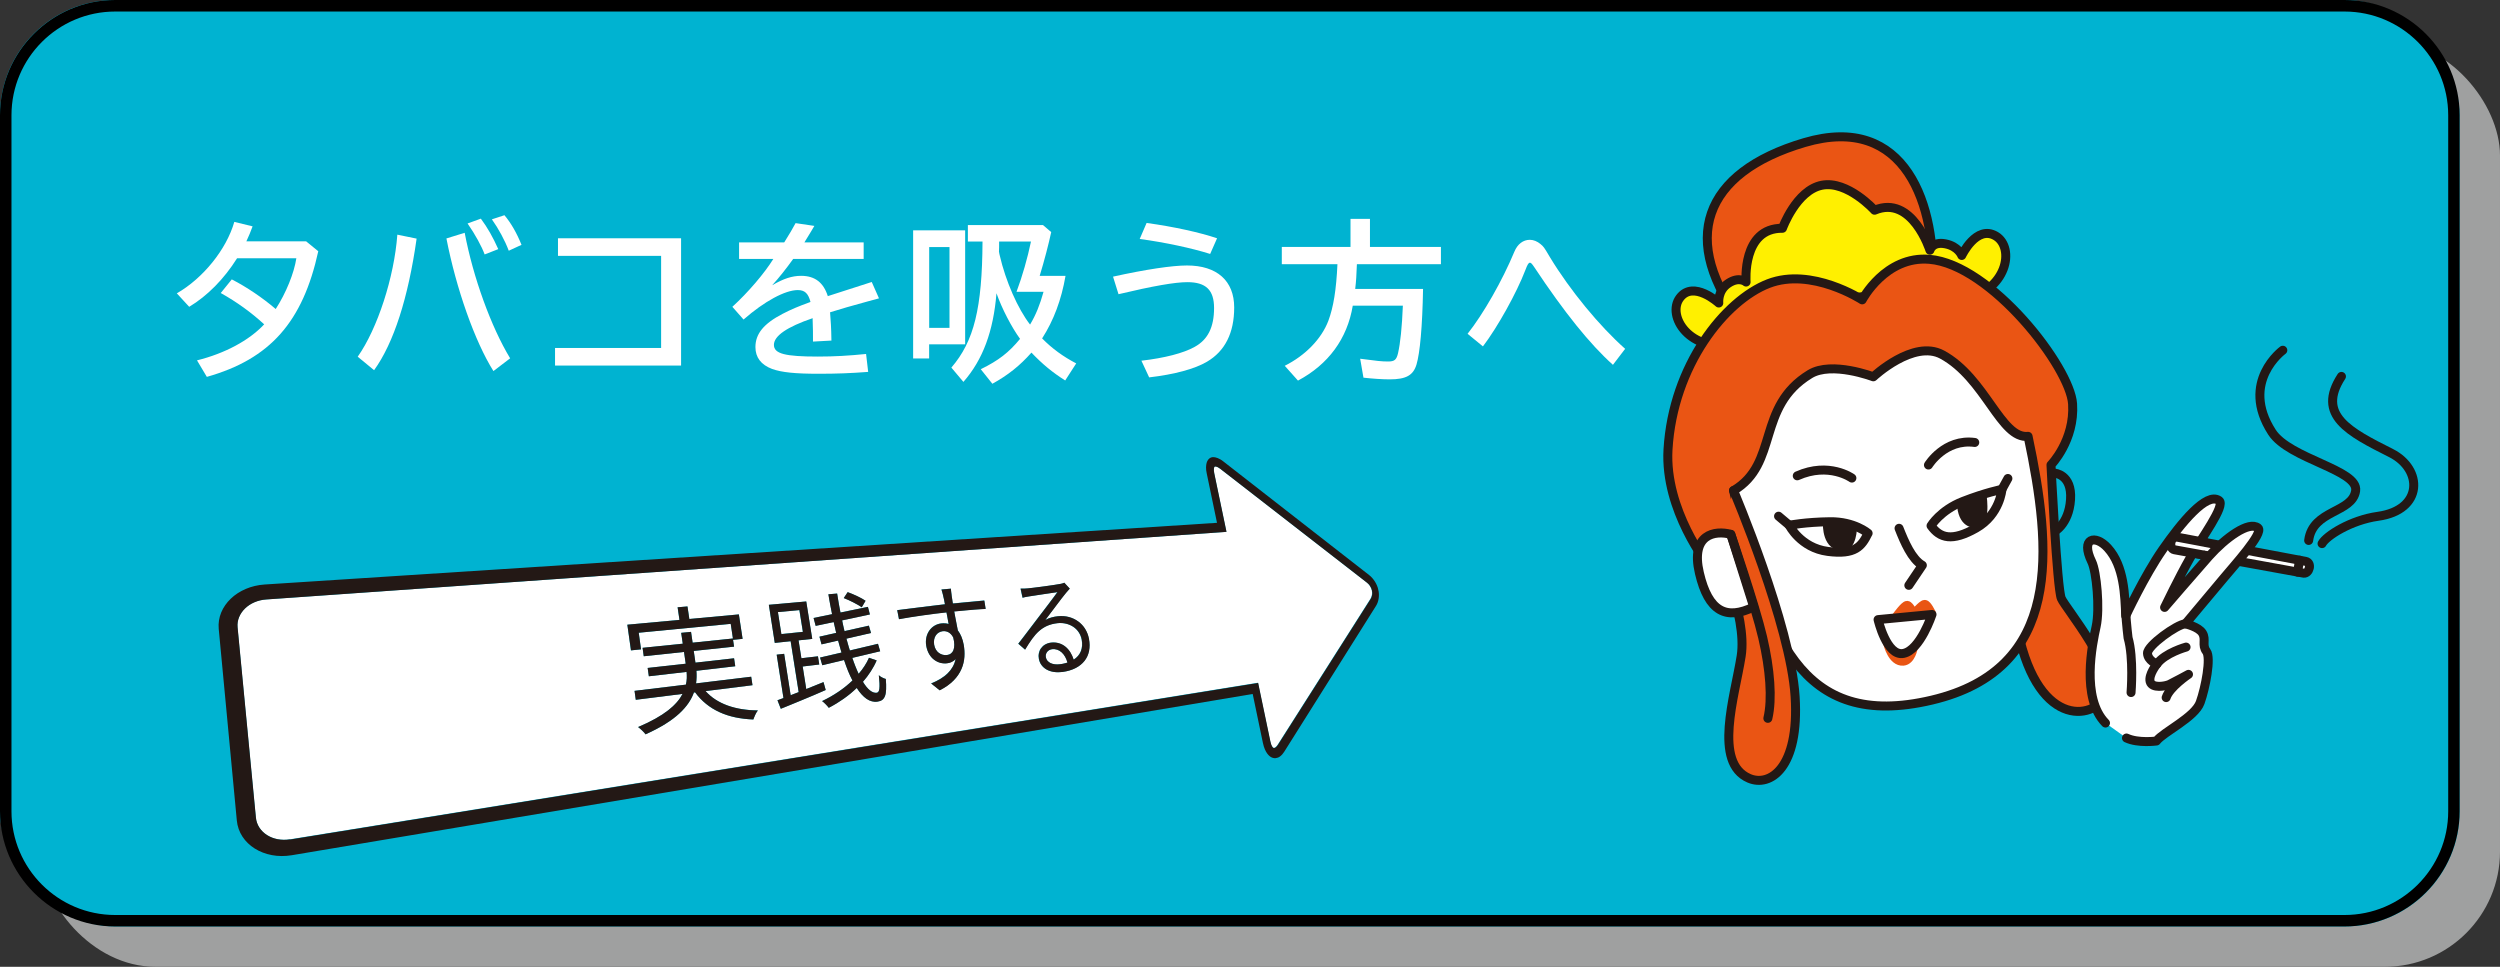 <?xml version="1.0" encoding="UTF-8"?>
<svg xmlns="http://www.w3.org/2000/svg" xmlns:xlink="http://www.w3.org/1999/xlink" viewBox="0 0 442.13 170.98">
  <rect x="0" y="0" width="442.13" height="170.98" fill="#333333" stroke="none"/>
  <defs>
    <style>
      .cls-1, .cls-2 {
        fill: none;
      }

      .cls-3 {
        fill: #00b3d1;
      }

      .cls-4, .cls-5, .cls-6, .cls-2 {
        stroke: #231815;
      }

      .cls-4, .cls-5, .cls-6, .cls-2, .cls-7 {
        stroke-linecap: round;
        stroke-linejoin: round;
        stroke-width: 1.59px;
      }

      .cls-4, .cls-8 {
        fill: #fff;
      }

      .cls-5 {
        fill: #fff000;
      }

      .cls-9 {
        fill: #9fa0a0;
      }

      .cls-6, .cls-7 {
        fill: #ea5514;
      }

      .cls-10 {
        isolation: isolate;
      }

      .cls-11 {
        mix-blend-mode: multiply;
      }

      .cls-12 {
        fill: #231815;
      }

      .cls-7 {
        stroke: #e95513;
      }

      .cls-13 {
        clip-path: url(#clippath);
      }
    </style>
    <clipPath id="clippath">
      <polygon class="cls-1" points="44.4 171.92 36.26 85.56 238.33 80.22 249.33 129.12 44.4 171.92"/>
    </clipPath>
  </defs>
  <g class="cls-10">
    <g id="_レイヤー_2" data-name="レイヤー_2">
      <g id="_文字" data-name="文字">
        <g>
          <g>
            <g>
              <g class="cls-11">
                <rect class="cls-9" x="7.13" y="7.13" width="435" height="163.85" rx="20.37" ry="20.37"/>
              </g>
              <rect class="cls-3" width="435" height="163.85" rx="20.37" ry="20.37"/>
            </g>
            <path d="M414.63,2.04c10.11,0,18.34,8.23,18.34,18.34v123.1c0,10.11-8.23,18.34-18.34,18.34H20.37c-10.11,0-18.34-8.23-18.34-18.34V20.37C2.04,10.26,10.26,2.04,20.37,2.04h394.25M414.63,0H20.37C9.17,0,0,9.17,0,20.37v123.1C0,154.68,9.17,163.85,20.37,163.85h394.25c11.21,0,20.37-9.17,20.37-20.37V20.37C435,9.17,425.83,0,414.63,0h0Z"/>
          </g>
          <g>
            <path class="cls-8" d="M56.29,44.42c-2.74,12.52-8.53,19.07-19.71,22.23l-1.74-2.92c4.93-1.22,9.23-3.53,11.88-6.37-2.28-2.1-4.81-3.93-7.68-5.54l1.95-2.41c2.62,1.34,5.42,3.23,7.77,5.24,1.83-2.83,3.26-6.37,3.65-8.98h-10.48c-2.31,3.68-5.27,6.67-8.47,8.59l-2.19-2.38c4.66-2.68,8.77-7.77,10.17-12.64l3.23.79c-.33.91-.67,1.74-1.1,2.65h10.57l2.13,1.74Z"/>
            <path class="cls-8" d="M63.26,63.09c3.5-4.96,6.46-14.07,7.01-21.59l3.41.7c-1.49,10.51-4.05,18.46-7.52,23.27l-2.89-2.38ZM87.26,65.62c-3.29-5.24-6.58-14.56-8.31-23.45l3.23-1c1.49,7.86,4.66,16.63,8.04,22.2l-2.95,2.25ZM85.71,45c-.49-1.37-1.68-3.56-3.02-5.48l2.35-.85c1.16,1.55,2.16,3.32,3.08,5.39l-2.41.94ZM89.97,44.33c-.67-1.8-1.83-3.93-2.98-5.54l2.22-.73c1.16,1.37,2.19,3.17,3.02,5.24l-2.25,1.04Z"/>
            <path class="cls-8" d="M120.45,42.14v22.51h-22.29v-3.11h18.76v-16.29h-18.24v-3.11h21.78Z"/>
            <path class="cls-8" d="M138.69,42.87c.97-1.55,1.49-2.44,2.01-3.41l3.32.49c-.46.79-.49.85-1.58,2.62l-.18.3h10.48v2.92h-12.46c-1.25,1.74-2.5,3.32-3.72,4.66,1.98-1.16,3.5-1.67,5.12-1.67,2.44,0,3.96,1.19,4.72,3.59,2.28-.73,5.82-1.89,7.77-2.5l1.28,2.89-.52.15-1.49.4c-2.77.76-4.93,1.37-6.64,1.92.12,1.46.21,2.77.24,5l-3.26.18c0-1.58,0-2.16-.06-3.84v-.3c-4.54,1.55-6.85,3.14-6.85,4.72s2.01,2.07,7.77,2.07c2.89,0,5.51-.15,8.53-.46l.37,3.17c-3.17.24-5.51.33-8.8.33-4.08,0-6.49-.24-8.19-.85-1.95-.73-2.95-2.04-2.95-3.87,0-2.34,1.46-4.14,4.81-5.88,1.61-.82,2.53-1.22,4.93-2.1-.4-1.52-1.01-2.1-2.25-2.1-2.22,0-5.91,1.98-9.59,5.21l-1.98-2.25c2.8-2.56,5.66-5.91,7.25-8.47h-6.06v-2.92h8.01Z"/>
            <path class="cls-8" d="M170.69,60.9h-6.37v2.5h-2.83v-22.66h9.2v20.16ZM164.33,57.98h3.59v-14.28h-3.59v14.28ZM173.46,65.29c3.11-1.52,4.96-2.95,6.94-5.36-1.49-2.04-3.23-5.39-4.17-8.07-.55,6.73-2.41,11.76-5.85,15.68l-2.13-2.53c4.02-4.66,5.45-10.54,5.51-22.29h-2.59v-2.92h13.28l1.46,1.25c-.46,2.13-1.22,5.06-2.04,7.74h4.57c-.73,4.23-2.1,7.89-4.14,11.06,1.77,1.8,3.75,3.23,6.03,4.42l-1.95,3.02c-2.28-1.46-3.96-2.83-5.97-4.93-2.01,2.28-4.14,3.99-6.91,5.51l-2.04-2.56ZM176.72,44.82l.09.37c1.04,4.51,3.2,9.44,5.36,12.21,1.04-1.74,1.74-3.5,2.38-5.79h-4.78c1.04-2.77,1.95-5.97,2.56-8.89h-5.63c0,.85,0,1.16-.03,1.8l.06.3Z"/>
            <path class="cls-8" d="M196.82,48.93c5.79-1.28,10.48-1.98,13.1-1.98,5.3,0,8.35,2.71,8.35,7.43,0,4.48-1.61,7.71-4.81,9.59-2.16,1.28-5.76,2.25-10.23,2.77l-1.37-2.95c4.05-.46,7.46-1.34,9.41-2.44,2.35-1.28,3.44-3.5,3.44-6.88,0-3.17-1.43-4.57-4.72-4.57-2.19,0-6.03.67-12.18,2.13l-.97-3.11ZM214.02,44.91c-3.29-1.04-7.98-2.04-12.46-2.65l1.22-2.83c4.87.67,9.41,1.68,12.46,2.71l-1.22,2.77Z"/>
            <path class="cls-8" d="M239.97,46.71c-.09,2.16-.12,2.86-.3,4.39h12c-.12,6.7-.55,11.33-1.16,13.37-.58,1.92-1.86,2.62-4.75,2.62-1.28,0-3.05-.12-4.63-.3l-.58-3.35c3.02.4,3.81.49,4.93.49s1.49-.27,1.77-1.49c.4-1.74.7-4.6.85-8.38h-8.86c-.97,5.85-4.32,10.39-9.69,13.25l-2.34-2.62c3.65-1.83,6.49-4.75,7.71-7.95.91-2.44,1.4-5.48,1.61-10.02h-9.84v-3.05h12.15v-4.96h3.44v4.96h12.55v3.05h-14.86Z"/>
            <path class="cls-8" d="M259.54,59.04c2.8-3.53,6.15-9.41,8.28-14.53.55-1.34,1.55-2.1,2.74-2.1.64,0,1.31.27,1.89.76.55.46.58.49,1.68,2.35,3.53,5.82,8.74,12.15,13.28,16.17l-2.16,2.83c-4.08-3.66-8.59-9.26-13.95-17.33-.4-.58-.55-.73-.73-.73-.24,0-.43.3-.82,1.34-1.52,3.96-4.87,10.02-7.49,13.46l-2.71-2.22Z"/>
          </g>
          <g class="cls-10">
            <g class="cls-13">
              <g>
                <path class="cls-8" d="M186.06,114.81c-.19.02-.36.08-.51.17s-.28.2-.37.32-.17.28-.21.44-.04.33-.01.5c.04.24.14.44.28.61s.33.31.55.42.48.18.76.21.59.03.91-.01c.12-.02.24-.03.36-.05s.23-.04.34-.07.22-.05.32-.08.21-.06.31-.09c-.1-.38-.25-.73-.42-1.04s-.38-.57-.62-.78-.5-.37-.78-.46-.59-.13-.9-.09M166.71,111.63c-.24.03-.47.11-.68.23s-.38.29-.53.5-.25.46-.3.74-.06.59,0,.93.16.6.3.84.32.44.52.59.43.26.68.33.5.08.76.05c.27-.03.51-.12.71-.27s.35-.35.45-.61.16-.58.15-.95-.07-.8-.19-1.28c-.11-.22-.24-.4-.38-.55s-.29-.27-.45-.36-.33-.15-.5-.18-.35-.04-.53-.02M141.37,107.89l-3.8.35.61,3.89,3.8-.39-.62-3.85M181.71,104.07c.22-.02.63-.07,1.14-.13s1.11-.14,1.71-.22,1.19-.16,1.69-.24.9-.14,1.11-.18c.12-.02.23-.04.32-.06s.17-.04.23-.06.12-.04.17-.06.09-.04.13-.06l.96,1.04c-.06.07-.13.14-.19.21s-.13.14-.19.21-.13.14-.19.22-.13.15-.19.23c-.17.2-.41.5-.69.87s-.6.79-.94,1.24-.69.91-1.02,1.35-.65.86-.91,1.21c.18-.1.36-.18.55-.26s.37-.14.56-.19.38-.1.56-.13.38-.06.56-.08c.68-.07,1.34-.02,1.94.14s1.16.42,1.64.78.9.8,1.22,1.31.56,1.1.68,1.75c.15.77.15,1.49.02,2.15s-.4,1.25-.8,1.76-.92.94-1.57,1.27-1.41.57-2.29.69c-.56.08-1.09.08-1.57,0s-.9-.22-1.27-.42-.67-.47-.9-.79-.39-.69-.47-1.09c-.06-.34-.06-.68,0-1s.19-.62.38-.88.42-.49.72-.66.63-.29,1.02-.34c.52-.06,1-.02,1.43.11s.82.34,1.16.62.63.62.87,1.01.43.82.57,1.27c.3-.19.55-.41.77-.66s.38-.52.5-.82.19-.62.22-.97,0-.72-.07-1.11c-.09-.47-.27-.9-.52-1.28s-.58-.7-.95-.96-.82-.45-1.29-.56-.99-.15-1.53-.09c-.69.08-1.29.23-1.82.47s-1,.55-1.44.93-.84.86-1.24,1.4-.8,1.17-1.22,1.88l-1.2-1.05c.3-.38.63-.82.98-1.27s.71-.92,1.05-1.38.68-.89.98-1.29.56-.74.76-1c.19-.25.44-.57.72-.94s.58-.77.89-1.17.6-.8.87-1.16.5-.67.67-.91c-.22.03-.58.08-1.02.15s-.96.14-1.49.22-1.05.16-1.5.23-.83.13-1.05.16c-.09.02-.18.03-.28.05s-.19.03-.28.05-.18.04-.28.06-.18.04-.27.07l-.35-1.61c.1,0,.21,0,.31,0s.21,0,.32,0,.21,0,.31-.02.19-.01.28-.02M158.98,109.5l-.31-1.6c.53-.06,1.16-.14,1.84-.23s1.41-.18,2.16-.27,1.51-.19,2.27-.28,1.48-.18,2.17-.26c-.03-.14-.05-.28-.08-.41s-.05-.25-.07-.37-.05-.22-.07-.31-.04-.18-.06-.25c-.03-.13-.06-.27-.09-.4s-.07-.26-.1-.37-.06-.22-.09-.31-.05-.15-.06-.19l1.67-.15c0,.06,0,.15.02.26s.02.24.04.37.03.26.05.37.03.21.03.28c.01.08.03.16.04.26s.03.2.05.31.03.23.05.36.04.26.07.4h.07s.05-.01.07-.01h.07s.05-.01.07-.01c.56-.05,1.11-.11,1.65-.16s1.04-.1,1.51-.14.89-.08,1.25-.12.66-.06.87-.08l.24,1.48c-.25.01-.54.03-.88.05s-.72.05-1.15.08-.92.08-1.46.13-1.14.11-1.81.17h-.07s-.04.01-.06.01h-.06s-.04.01-.07.01c.05.29.11.59.16.88s.11.59.17.88.11.57.16.84.1.52.15.76c.13.16.25.34.35.53s.21.39.29.6.16.44.23.67.12.48.17.74c.12.69.17,1.41.12,2.13s-.22,1.45-.52,2.15-.75,1.39-1.38,2.02-1.44,1.23-2.47,1.75l-1.51-1.21c.6-.24,1.15-.51,1.64-.81s.91-.62,1.28-.98.66-.74.9-1.17.41-.88.51-1.37c-.1.11-.2.2-.31.29s-.23.16-.36.22-.26.11-.4.16-.29.07-.45.09c-.39.05-.79.02-1.18-.08s-.76-.28-1.1-.54-.64-.59-.88-1-.42-.9-.52-1.47c-.09-.52-.08-1.01.02-1.46s.28-.87.52-1.22.56-.65.92-.87.77-.36,1.22-.41c.12-.01.23-.02.34-.02s.22,0,.33.01.21.02.31.04.2.04.3.07c-.03-.15-.06-.32-.09-.48s-.06-.34-.09-.51-.06-.35-.1-.53-.07-.36-.1-.53c-.7.08-1.43.16-2.16.25s-1.47.19-2.19.3-1.44.21-2.12.32-1.33.22-1.93.33M137.02,113.7l-1.05-6.74,6.61-.59,1.06,6.62-2.42.26.5,3.16,2.93-.34.23,1.45-2.93.35.63,3.99,3.05-1.23.39,1.4c-.69.3-1.39.6-2.08.9s-1.4.59-2.08.87-1.35.56-1.99.82-1.24.51-1.79.73l-.59-1.51,1.06-.39-1.2-7.67,1.32-.15,1.15,7.32,1.42-.55-1.42-9-2.81.3M144.26,110.69l-.37-1.4,3.27-.67c-.06-.28-.12-.57-.17-.86s-.11-.58-.17-.87-.11-.59-.16-.89-.1-.6-.15-.9l1.54-.13c.05.29.09.58.14.86s.09.56.14.84.1.56.15.83.1.55.16.82l4.85-1,.35,1.34-4.91,1.05c.03.16.06.32.1.48s.07.32.1.48.07.32.11.47.07.31.11.47l4.31-.97.38,1.3-4.35,1c.05.18.1.36.15.53s.1.35.15.53.1.35.15.52.11.34.16.51l4.97-1.18.39,1.32-4.93,1.17c.09.26.18.52.27.77s.19.49.28.73.19.46.28.68.19.43.29.64c.19-.22.37-.45.55-.68s.34-.46.49-.7.3-.48.43-.72.25-.49.36-.74l1.36.47c-.14.33-.3.66-.48.99s-.36.64-.57.96-.42.63-.65.93-.48.61-.73.9c.21.34.41.63.62.89s.41.46.62.63.41.28.61.35.4.09.59.07c.13-.02.23-.08.31-.2s.13-.3.16-.54.03-.56.02-.95-.06-.86-.12-1.41c.08.08.18.15.28.22s.22.13.33.19.23.11.33.15.21.08.3.1c.06.72.08,1.32.05,1.82s-.08.89-.2,1.2-.28.53-.5.69-.5.25-.84.3-.66.03-.98-.06-.63-.23-.94-.44-.6-.48-.89-.8-.57-.7-.84-1.12c-.36.34-.73.67-1.11.99s-.79.62-1.21.92-.84.57-1.28.84-.89.52-1.35.76c-.07-.09-.15-.19-.24-.3s-.19-.21-.3-.32-.22-.21-.32-.31-.22-.19-.32-.26c.51-.24,1-.5,1.48-.77s.95-.57,1.4-.87.89-.63,1.3-.96.81-.68,1.19-1.04c-.14-.26-.27-.53-.4-.81s-.26-.57-.38-.87-.25-.61-.36-.94-.23-.66-.35-1l-3.85.92-.39-1.36,3.79-.88c-.05-.17-.1-.34-.15-.52s-.1-.35-.15-.53-.1-.36-.15-.53-.1-.36-.15-.54l-2.93.67-.37-1.36,2.96-.67c-.04-.15-.07-.31-.11-.47s-.07-.32-.11-.48-.07-.32-.11-.48-.07-.32-.11-.48l-3.19.67M111.58,115.02l-.64-4.54,9.22-.85-.33-2.23,1.75-.15.33,2.22,8.76-.81.66,4.32-1.69.18.18,1.2-7.13.76.3,2.07,6.83-.77.21,1.41-6.87.8c.01.18.02.36.03.55s0,.37,0,.56-.01.38-.03.56-.03.38-.06.56l9.75-1.18.23,1.5-8.3,1.04c.51.57,1.09,1.07,1.74,1.49s1.37.78,2.15,1.06,1.62.5,2.51.64,1.84.22,2.85.23c-.08.1-.16.22-.24.35s-.15.28-.22.42-.13.3-.19.44-.11.28-.15.39c-1.13-.04-2.2-.17-3.19-.38s-1.93-.52-2.79-.91-1.66-.88-2.38-1.47-1.37-1.26-1.94-2.04l-.21.03c-.22.62-.53,1.24-.95,1.85s-.96,1.24-1.63,1.86-1.49,1.24-2.47,1.85-2.14,1.23-3.5,1.84c-.06-.09-.15-.19-.25-.31s-.21-.23-.34-.35-.25-.24-.37-.34-.25-.21-.36-.29c1.17-.49,2.18-.98,3.06-1.48s1.62-.98,2.25-1.47,1.14-.98,1.56-1.46.74-.97.99-1.45l-8.27,1.04-.22-1.58,9.08-1.1c.05-.19.08-.38.11-.57s.04-.38.05-.57.01-.38,0-.56-.02-.37-.03-.55l-6.68.77-.21-1.47,6.73-.75-.3-2.08-7.12.76-.21-1.49,7.11-.73-.28-1.92,1.74-.17.28,1.91,7.13-.74-.39-2.59-16.27,1.57.41,2.94-1.78.18M152.4,107.4c-.18-.13-.4-.28-.65-.42s-.52-.3-.81-.44-.58-.29-.87-.42-.58-.25-.85-.36l.69-1.04c.27.1.55.21.84.33s.58.25.87.39.56.27.8.41.47.27.65.4l-.68,1.16M214.93,82.5s-.03,0-.04,0-.02,0-.04,0-.02,0-.03.01-.02,0-.03.02c-.03.02-.06.06-.08.12s-.04.13-.05.23,0,.21,0,.35.03.29.07.48l2.16,10.34-169.84,11.96c-.75.05-1.45.23-2.08.5s-1.19.65-1.65,1.09-.82.96-1.05,1.53-.33,1.17-.27,1.8l3.24,33.65c.06.65.28,1.25.62,1.78s.8.97,1.35,1.32,1.19.6,1.88.73,1.43.15,2.19.02l171.19-27.69,2.16,10.33c.04.19.09.36.13.5s.1.26.15.35.1.17.15.22.09.09.13.1c.01,0,.02,0,.03.01s.02,0,.04,0,.03,0,.04,0,.03,0,.04,0c.04,0,.09-.03.14-.05s.11-.07.16-.12.12-.11.18-.19.13-.16.19-.27l16.33-25.69c.07-.11.13-.23.18-.36s.08-.25.1-.38.03-.26.03-.4-.02-.27-.05-.4-.07-.27-.13-.4-.12-.25-.2-.37-.17-.23-.26-.34-.21-.2-.32-.29l-25.9-20.1c-.1-.08-.2-.14-.29-.2s-.17-.1-.24-.13-.14-.06-.2-.07-.11-.02-.15-.02"/>
                <path class="cls-12" d="M51.3,148.44c-.76.12-1.5.11-2.19-.02s-1.33-.38-1.88-.73-1.01-.8-1.35-1.32-.56-1.12-.62-1.78l-3.24-33.65c-.06-.63.04-1.24.27-1.8s.59-1.08,1.05-1.53,1.02-.82,1.65-1.09,1.33-.45,2.08-.5l169.84-11.96-2.16-10.34c-.04-.18-.06-.34-.07-.48s-.01-.25,0-.35.03-.17.05-.23.05-.1.08-.12c0,0,.02-.01.03-.02s.02,0,.03-.01.02,0,.04,0,.03,0,.04,0c.04,0,.09,0,.15.02s.12.04.2.07.15.08.24.13.18.12.29.2l25.9,20.1c.12.09.22.19.32.29s.19.22.26.34.14.24.2.37.1.26.13.4.05.27.05.4,0,.27-.03.4-.06.26-.1.38-.11.24-.18.36l-16.33,25.69c-.07.1-.13.19-.19.27s-.12.14-.18.19-.11.09-.16.12-.1.05-.14.05c-.01,0-.03,0-.04,0s-.03,0-.04,0-.02,0-.04,0-.02,0-.03-.01c-.04-.02-.08-.05-.13-.1s-.1-.13-.15-.22-.1-.21-.15-.35-.09-.31-.13-.5l-2.16-10.33-171.19,27.69M214.59,80.84c-.08,0-.15.01-.22.02s-.13.03-.19.05-.11.04-.15.07-.09.05-.12.08c-.08.06-.18.15-.27.28s-.18.29-.24.5-.1.47-.11.79.03.69.13,1.13l1.81,8.7-168.43,10.91c-1.2.08-2.32.35-3.33.78s-1.92,1.02-2.66,1.73-1.32,1.54-1.69,2.44-.53,1.88-.44,2.89l3.2,33.89c.1,1.05.45,2.02,1,2.86s1.29,1.55,2.18,2.11,1.91.95,3.02,1.16,2.29.22,3.51.02l169.95-28.52,1.8,8.63c.1.47.22.86.36,1.18s.29.57.44.77.31.35.45.46.28.18.39.22c.05.02.1.04.16.05s.12.03.18.04.13.01.21.01.15-.01.23-.03c.1-.02.21-.06.32-.11s.23-.12.34-.21.24-.2.36-.34.24-.3.36-.49l16.21-25.76c.12-.2.23-.41.3-.63s.14-.46.17-.7.05-.49.04-.75-.05-.51-.1-.76-.14-.51-.24-.75-.22-.48-.36-.7-.3-.43-.47-.63-.36-.37-.56-.53l-25.79-20.1c-.19-.15-.36-.27-.53-.36s-.32-.17-.47-.23-.28-.09-.4-.12-.24-.03-.34-.03"/>
                <path class="cls-12" d="M121.59,107.25l-1.75.15.33,2.23-9.22.85.64,4.54,1.78-.18-.41-2.94,16.27-1.57.39,2.59-7.13.74-.28-1.91-1.74.17.28,1.92-7.11.73.21,1.49,7.12-.76.3,2.08-6.73.75.21,1.47,6.68-.77c.02.18.03.36.03.55s0,.37,0,.56-.03.38-.05.57-.06.38-.11.57l-9.08,1.1.22,1.58,8.27-1.04c-.25.48-.57.96-.99,1.45s-.93.97-1.56,1.46-1.37.98-2.25,1.47-1.89.99-3.06,1.48c.11.08.24.18.36.29s.25.23.37.34.24.24.34.35.19.22.25.31c1.35-.61,2.51-1.22,3.5-1.84s1.8-1.23,2.47-1.85,1.21-1.24,1.63-1.86.73-1.24.95-1.85l.21-.03c.57.78,1.22,1.46,1.94,2.04s1.51,1.07,2.38,1.47,1.79.7,2.79.91,2.06.34,3.19.38c.04-.12.09-.25.15-.39s.12-.29.19-.44.14-.29.22-.42.16-.25.24-.35c-1,0-1.95-.08-2.85-.23s-1.74-.36-2.51-.64-1.5-.64-2.15-1.06-1.23-.92-1.74-1.49l8.3-1.04-.23-1.5-9.75,1.18c.03-.19.05-.38.06-.56s.02-.38.03-.56,0-.37,0-.56-.02-.37-.03-.55l6.87-.8-.21-1.41-6.83.77-.3-2.07,7.13-.76-.18-1.2,1.69-.18-.66-4.32-8.76.81-.33-2.22"/>
                <path class="cls-12" d="M138.19,112.14l-.61-3.89,3.8-.35.62,3.85-3.8.39M142.58,106.37l-6.61.59,1.05,6.74,2.81-.3,1.42,9-1.42.55-1.15-7.32-1.32.15,1.2,7.67-1.06.39.59,1.51c.55-.23,1.16-.47,1.79-.73s1.3-.54,1.99-.82,1.38-.58,2.08-.87,1.4-.6,2.08-.9l-.39-1.4-3.05,1.23-.63-3.99,2.93-.35-.23-1.45-2.93.34-.5-3.16,2.42-.26-1.06-6.62M148.04,104.97l-1.54.13c.05.3.1.6.15.9s.11.59.16.89.11.59.17.87.11.58.17.86l-3.27.67.37,1.4,3.19-.67c.04.16.07.32.11.48s.07.32.11.48.07.32.11.48.07.31.11.47l-2.96.67.37,1.36,2.93-.67c.05.18.1.36.15.54s.1.36.15.53.1.35.15.53.1.35.15.52l-3.79.88.39,1.36,3.85-.92c.11.34.23.68.35,1s.24.64.36.94.25.59.38.87.26.55.4.81c-.38.36-.77.7-1.19,1.04s-.85.66-1.3.96-.92.6-1.4.87-.98.53-1.48.77c.1.08.21.17.32.26s.22.2.32.31.21.22.3.32.17.21.24.3c.46-.24.91-.49,1.35-.76s.87-.55,1.28-.84.82-.6,1.21-.92.76-.65,1.11-.99c.27.43.55.8.84,1.12s.59.59.89.8.62.36.94.44.64.11.98.06.62-.14.84-.3.38-.38.5-.69.18-.7.2-1.2,0-1.09-.05-1.82c-.09-.03-.19-.06-.3-.1s-.22-.1-.33-.15-.22-.12-.33-.19-.2-.14-.28-.22c.06.56.1,1.02.12,1.41s.01.7-.02.95-.08.42-.16.54-.18.18-.31.2c-.19.03-.39,0-.59-.07s-.41-.19-.61-.35-.41-.38-.62-.63-.41-.55-.62-.89c.26-.3.5-.6.73-.9s.45-.62.65-.93.39-.63.57-.96.33-.65.48-.99l-1.36-.47c-.11.25-.23.49-.36.74s-.27.48-.43.72-.32.47-.49.7-.36.46-.55.68c-.1-.2-.19-.42-.29-.64s-.19-.45-.28-.68-.19-.48-.28-.73-.18-.51-.27-.77l4.93-1.17-.39-1.32-4.97,1.18c-.05-.17-.11-.34-.16-.51s-.1-.35-.15-.52-.1-.35-.15-.53-.1-.36-.15-.53l4.35-1-.38-1.3-4.31.97c-.04-.15-.07-.31-.11-.47s-.07-.32-.11-.47-.07-.32-.1-.48-.07-.32-.1-.48l4.91-1.05-.35-1.34-4.85,1c-.05-.27-.11-.55-.16-.82s-.1-.55-.15-.83-.1-.56-.14-.84-.09-.57-.14-.86M149.91,104.73l-.69,1.04c.27.1.56.23.85.36s.59.27.87.42.56.3.81.44.47.29.65.42l.68-1.16c-.18-.13-.41-.26-.65-.4s-.52-.28-.8-.41-.58-.26-.87-.39-.58-.23-.84-.33"/>
                <path class="cls-12" d="M167.47,115.84c-.26.03-.52.02-.76-.05s-.47-.17-.68-.33-.38-.35-.52-.59-.24-.52-.3-.84-.05-.65,0-.93.16-.53.3-.74.32-.38.53-.5.43-.2.68-.23c.18-.02.36-.01.53.02s.34.09.5.18.31.21.45.36.27.33.38.55c.13.48.19.91.19,1.28s-.05.69-.15.95-.26.46-.45.61-.43.24-.71.27M168.17,104.11l-1.67.15s.03.11.06.19.06.19.09.31.07.24.1.37.06.26.09.4c.02.07.04.16.06.25s.04.2.07.31.05.24.07.37.05.27.08.41c-.69.08-1.42.17-2.17.26s-1.52.19-2.27.28-1.48.19-2.16.27-1.3.16-1.84.23l.31,1.6c.6-.11,1.24-.22,1.93-.33s1.39-.22,2.12-.32,1.46-.2,2.19-.3,1.45-.18,2.16-.25c.04.18.07.36.1.53s.07.36.1.53.06.35.09.51.06.33.09.48c-.1-.03-.2-.05-.3-.07s-.21-.03-.31-.04-.21-.01-.33-.01-.22,0-.34.02c-.44.05-.85.19-1.22.41s-.67.51-.92.87-.43.77-.52,1.22-.11.95-.02,1.46c.1.57.28,1.06.52,1.47s.54.75.88,1,.71.44,1.1.54.79.13,1.18.08c.16-.02.31-.05.45-.09s.28-.09.4-.16.24-.14.36-.22.21-.18.31-.29c-.1.49-.27.95-.51,1.37s-.54.81-.9,1.17-.79.68-1.28.98-1.04.57-1.64.81l1.51,1.21c1.03-.52,1.84-1.11,2.47-1.75s1.07-1.32,1.38-2.02.47-1.43.52-2.15,0-1.44-.12-2.13c-.05-.26-.1-.5-.17-.74s-.14-.46-.23-.67-.19-.42-.29-.6-.23-.37-.35-.53c-.05-.23-.1-.49-.15-.76s-.11-.55-.16-.84-.11-.58-.17-.88-.11-.59-.16-.88h.07s.04-.01.06-.01h.06s.04-.01.07-.01c.66-.07,1.27-.12,1.81-.17s1.03-.09,1.46-.13.81-.06,1.15-.08.63-.04.88-.05l-.24-1.48c-.21.02-.51.05-.87.08s-.79.07-1.25.12-.98.09-1.51.14-1.09.1-1.65.16h-.07s-.05.01-.07.01h-.07s-.05.01-.07.01c-.02-.14-.05-.27-.07-.4s-.04-.24-.05-.36-.03-.22-.05-.31-.03-.18-.04-.26c0-.07-.02-.16-.03-.28s-.03-.24-.05-.37-.03-.26-.04-.37-.02-.2-.02-.26"/>
                <path class="cls-12" d="M187.46,117.47c-.32.04-.63.05-.91.01s-.54-.1-.76-.21-.41-.25-.55-.42-.24-.38-.28-.61c-.03-.17-.03-.34.01-.5s.11-.31.21-.44.23-.24.37-.32.32-.14.51-.17c.32-.04.62,0,.9.09s.54.25.78.46.44.47.62.78.32.66.42,1.04c-.1.03-.2.06-.31.09s-.21.05-.32.08-.22.05-.34.07-.23.04-.36.05M188.22,103.05s-.08.04-.13.06-.1.04-.17.06-.14.04-.23.06-.2.04-.32.06c-.21.04-.61.11-1.11.18s-1.1.16-1.69.24-1.2.16-1.71.22-.92.11-1.14.13c-.09,0-.18.02-.28.02s-.2.01-.31.02-.21,0-.32,0-.21,0-.31,0l.35,1.61c.09-.02.18-.05.27-.07s.18-.04.28-.06.19-.04.28-.05.19-.03.28-.05c.22-.04.6-.09,1.05-.16s.97-.15,1.5-.23,1.04-.16,1.49-.22.81-.12,1.02-.15c-.17.24-.4.55-.67.91s-.57.76-.87,1.16-.61.81-.89,1.17-.53.69-.72.94c-.2.27-.46.61-.76,1s-.63.83-.98,1.29-.71.93-1.05,1.38-.68.89-.98,1.27l1.2,1.05c.43-.71.82-1.33,1.22-1.88s.8-1.01,1.24-1.4.91-.7,1.44-.93,1.13-.39,1.82-.47c.54-.06,1.05-.03,1.53.09s.91.31,1.29.56.7.58.95.96.43.81.52,1.28c.07.39.1.76.07,1.11s-.1.67-.22.97-.29.57-.5.82-.47.47-.77.66c-.14-.45-.33-.88-.57-1.27s-.53-.73-.87-1.01-.72-.49-1.16-.62-.91-.17-1.43-.11c-.39.05-.73.17-1.02.34s-.53.4-.72.66-.31.56-.38.88-.07.66,0,1c.08.41.23.78.47,1.09s.53.58.9.79.79.35,1.27.42,1,.07,1.57,0c.88-.12,1.65-.36,2.29-.69s1.17-.76,1.57-1.27.67-1.1.8-1.76.13-1.38-.02-2.15c-.12-.65-.36-1.23-.68-1.75s-.74-.96-1.22-1.31-1.04-.62-1.64-.78-1.26-.21-1.94-.14c-.19.02-.37.05-.56.08s-.38.08-.56.13-.38.12-.56.19-.37.16-.55.26c.27-.35.58-.77.91-1.21s.68-.91,1.02-1.35.66-.87.94-1.24.52-.67.69-.87c.06-.08.12-.16.19-.23s.13-.15.19-.22.13-.14.19-.21.13-.14.19-.21l-.96-1.04"/>
              </g>
            </g>
          </g>
          <g>
            <path class="cls-2" d="M363.31,83.67s3.17.15,2.87,4.67c-.3,4.52-3.04,5.78-3.04,5.78"/>
            <path class="cls-6" d="M341.77,50.97c.85-14.74-4.77-31.03-22.63-25.76-17.86,5.27-22.51,17.23-10.66,32.37"/>
            <path class="cls-5" d="M327.46,52.76c-7.95,1.55-12.35,6.55-20.5,8.15-8.15,1.59-12.27-5.06-9.87-8.24,2.4-3.18,6.88.92,6.88.92,0,0-.26-2.2,1.7-3.49,1.96-1.29,3.13-.22,3.13-.22,0,0-.78-9.59,6.43-9.51,0,0,2.44-6.72,6.97-7.61,4.53-.89,9.32,4.42,9.32,4.42,6.65-2.8,9.79,7.07,9.79,7.07,0,0,.42-1.58,2.73-1.13,2.3.45,2.9,2.06,2.9,2.06,0,0,2.6-5.48,6.02-3.44,3.42,2.04,2.11,9.76-6.04,11.35-8.15,1.59-11.51-1.89-19.46-.33Z"/>
            <path class="cls-6" d="M356.54,109.9c3.33,19.18,13.81,17.46,15.9,13.04,2.09-4.42-7.13-15.35-7.89-17.1-.76-1.75-1.83-23.62-1.83-23.62,0,0,4.24-4.34,3.82-10.8-.42-6.46-14.43-24.65-25.32-25.56-7.79-.66-11.89,7.17-11.89,7.17,0,0-8.95-5.84-16.59-2.87-7.65,2.97-16.87,14.41-17.75,29.34-.63,10.75,7.13,20.46,7.13,20.46"/>
            <path class="cls-4" d="M306.58,86.75c5.67,25.75,11.8,42.56,35.05,37.07,23.26-5.49,21.27-26.62,17.04-46.65-4.82.52-7.52-10.31-15.2-14.46-5.07-2.74-12.17,3.93-12.17,3.93,0,0-7.36-2.82-11.2-.48-9.55,5.8-5.41,15.82-13.52,20.6Z"/>
            <path class="cls-4" d="M327.51,84.55s-4.04-2.91-9.66-.4"/>
            <path class="cls-4" d="M341.05,82.24s2.89-4.71,8.19-3.99"/>
            <path class="cls-4" d="M335.85,93.43c.95,2.42,2.26,5.48,4.12,6.54l-2.39,3.55"/>
            <path class="cls-6" d="M306.58,86.75s10.09,23.73,10.89,36.44c.8,12.71-4.49,16.03-8.14,14.46-6.39-2.75-2.53-14.44-1.4-21.62,1.13-7.18-4.43-19.2-4.43-19.2"/>
            <path class="cls-4" d="M306.1,94.5c-2.81-.77-7.17-.05-5.56,6.84,1.61,6.89,4.77,8.36,9.61,6l-4.05-12.83Z"/>
            <path class="cls-2" d="M306.1,94.5s4.31,12.57,5.63,18.22,1.73,10.89.92,14.32"/>
            <path class="cls-7" d="M341.52,108.37s-.68-1.46-1.12-1.48-1.95,1.77-1.95,1.77c0,0-.72-1.57-1.16-1.6s-1.82,1.88-1.82,1.88l6.06-.58Z"/>
            <path class="cls-7" d="M333.88,113.89s.79,3.21,2.71,3.04c1.4-.12,1.77-2.37,1.77-2.37,0,0-.68.95-2.03,1.04s-2.44-1.71-2.44-1.71Z"/>
            <path class="cls-4" d="M330.38,94.31s-2.44-2.1-6.75-2.04c-4.3.05-7.2.62-7.2.62,0,0,1.99,4,6.82,4.63,4.84.63,5.99-.89,7.12-3.21Z"/>
            <path class="cls-4" d="M341.51,92.98s1.63-2.73,5.63-4.3c4.01-1.57,6.91-2.14,6.91-2.14,0,0-.33,4.46-4.58,6.86-4.25,2.41-6.38,1.78-7.96-.42Z"/>
            <path class="cls-12" d="M346.13,89.64s2.11-1.75,5.11-2.62c0,0,.92,4.81-.84,5.97-1.08.71-3.85.52-4.27-3.35Z"/>
            <path class="cls-12" d="M322.38,92.6s2.14-.32,6.04.57c0,0,.02,4.16-2.41,4.22-3.88.11-3.62-4.79-3.62-4.79Z"/>
            <line class="cls-4" x1="314.54" y1="91.29" x2="316.43" y2="92.88"/>
            <line class="cls-4" x1="355.1" y1="84.62" x2="354.05" y2="86.53"/>
            <path class="cls-4" d="M332.14,109.58l9.54-.91s-2.08,6.31-5.05,6.89c-2.97.58-4.49-5.98-4.49-5.98Z"/>
            <g>
              <path class="cls-4" d="M385.15,95.02l22.62,4.26c1.17.25.64,2.19-.35,2.09,0,0-22.38-4.06-22.9-4.16-.98-.18-.83-2.45.63-2.2Z"/>
              <path class="cls-4" d="M372.36,127.87c-4.35-4.43-2.33-13.98-1.65-17.09.68-3.11.07-9.69-.78-11.43-2.05-4.2.6-4.89,2.82-2.46,2.95,3.23,3.03,8.47,3.19,12.03,0,0,3.31-7.1,6.53-11.73,3.23-4.63,7.74-10.23,9.97-8.67,1.24.87-3.19,6.75-5.14,10.19-1.95,3.43-4.49,8.71-4.49,8.71,0,0,5.51-6.4,7.84-9.03,2.93-3.29,7.1-6.31,8.69-5.02,1.07.87-4.36,6.79-6.03,8.82-1.67,2.02-6.82,8.14-6.82,8.14,0,0,2.34.51,3.02,1.64.68,1.13-.15,2.11.7,3.23s-.16,6.4-1.1,9.03-6.51,5.22-7.74,6.82c0,0-3.24.44-5.3-.53"/>
              <path class="cls-4" d="M386.51,110.31c-1.54.11-6.78,3.89-6.72,5.22s1.66,1.9,1.66,1.9c0,0-1.53,1.9-1.19,3.13.34,1.23,2.71.81,3.41.48.7-.33,3.37-1.78,3.37-1.78,0,0-3.36,2.25-3.95,4.11"/>
              <path class="cls-4" d="M381.45,117.43c1.47-1.98,5.16-2.99,5.16-2.99"/>
              <path class="cls-4" d="M376.88,122.48s.5-6.13-.53-9.69c0,0-.27-2.14-.44-4.83"/>
              <path class="cls-4" d="M389.56,98.13c-2.82-.51-4.88-.89-5.03-.91-.98-.18-.83-2.45.63-2.2l4.9.92"/>
              <line class="cls-4" x1="406.67" y1="99.08" x2="406.34" y2="101.18"/>
              <path class="cls-2" d="M408.29,95.58c.71-5.46,7.72-4.82,8.31-8.78.55-3.72-11.74-5.61-14.8-10.37-5.74-8.91,1.92-14.49,1.92-14.49"/>
              <path class="cls-2" d="M410.66,96.14c.71-1.35,5.08-4.16,9.89-4.83,8.06-1.12,7.95-8.34,2.32-11.18-7.47-3.76-13.24-6.7-8.78-13.56"/>
            </g>
          </g>
        </g>
      </g>
    </g>
  </g>
</svg>